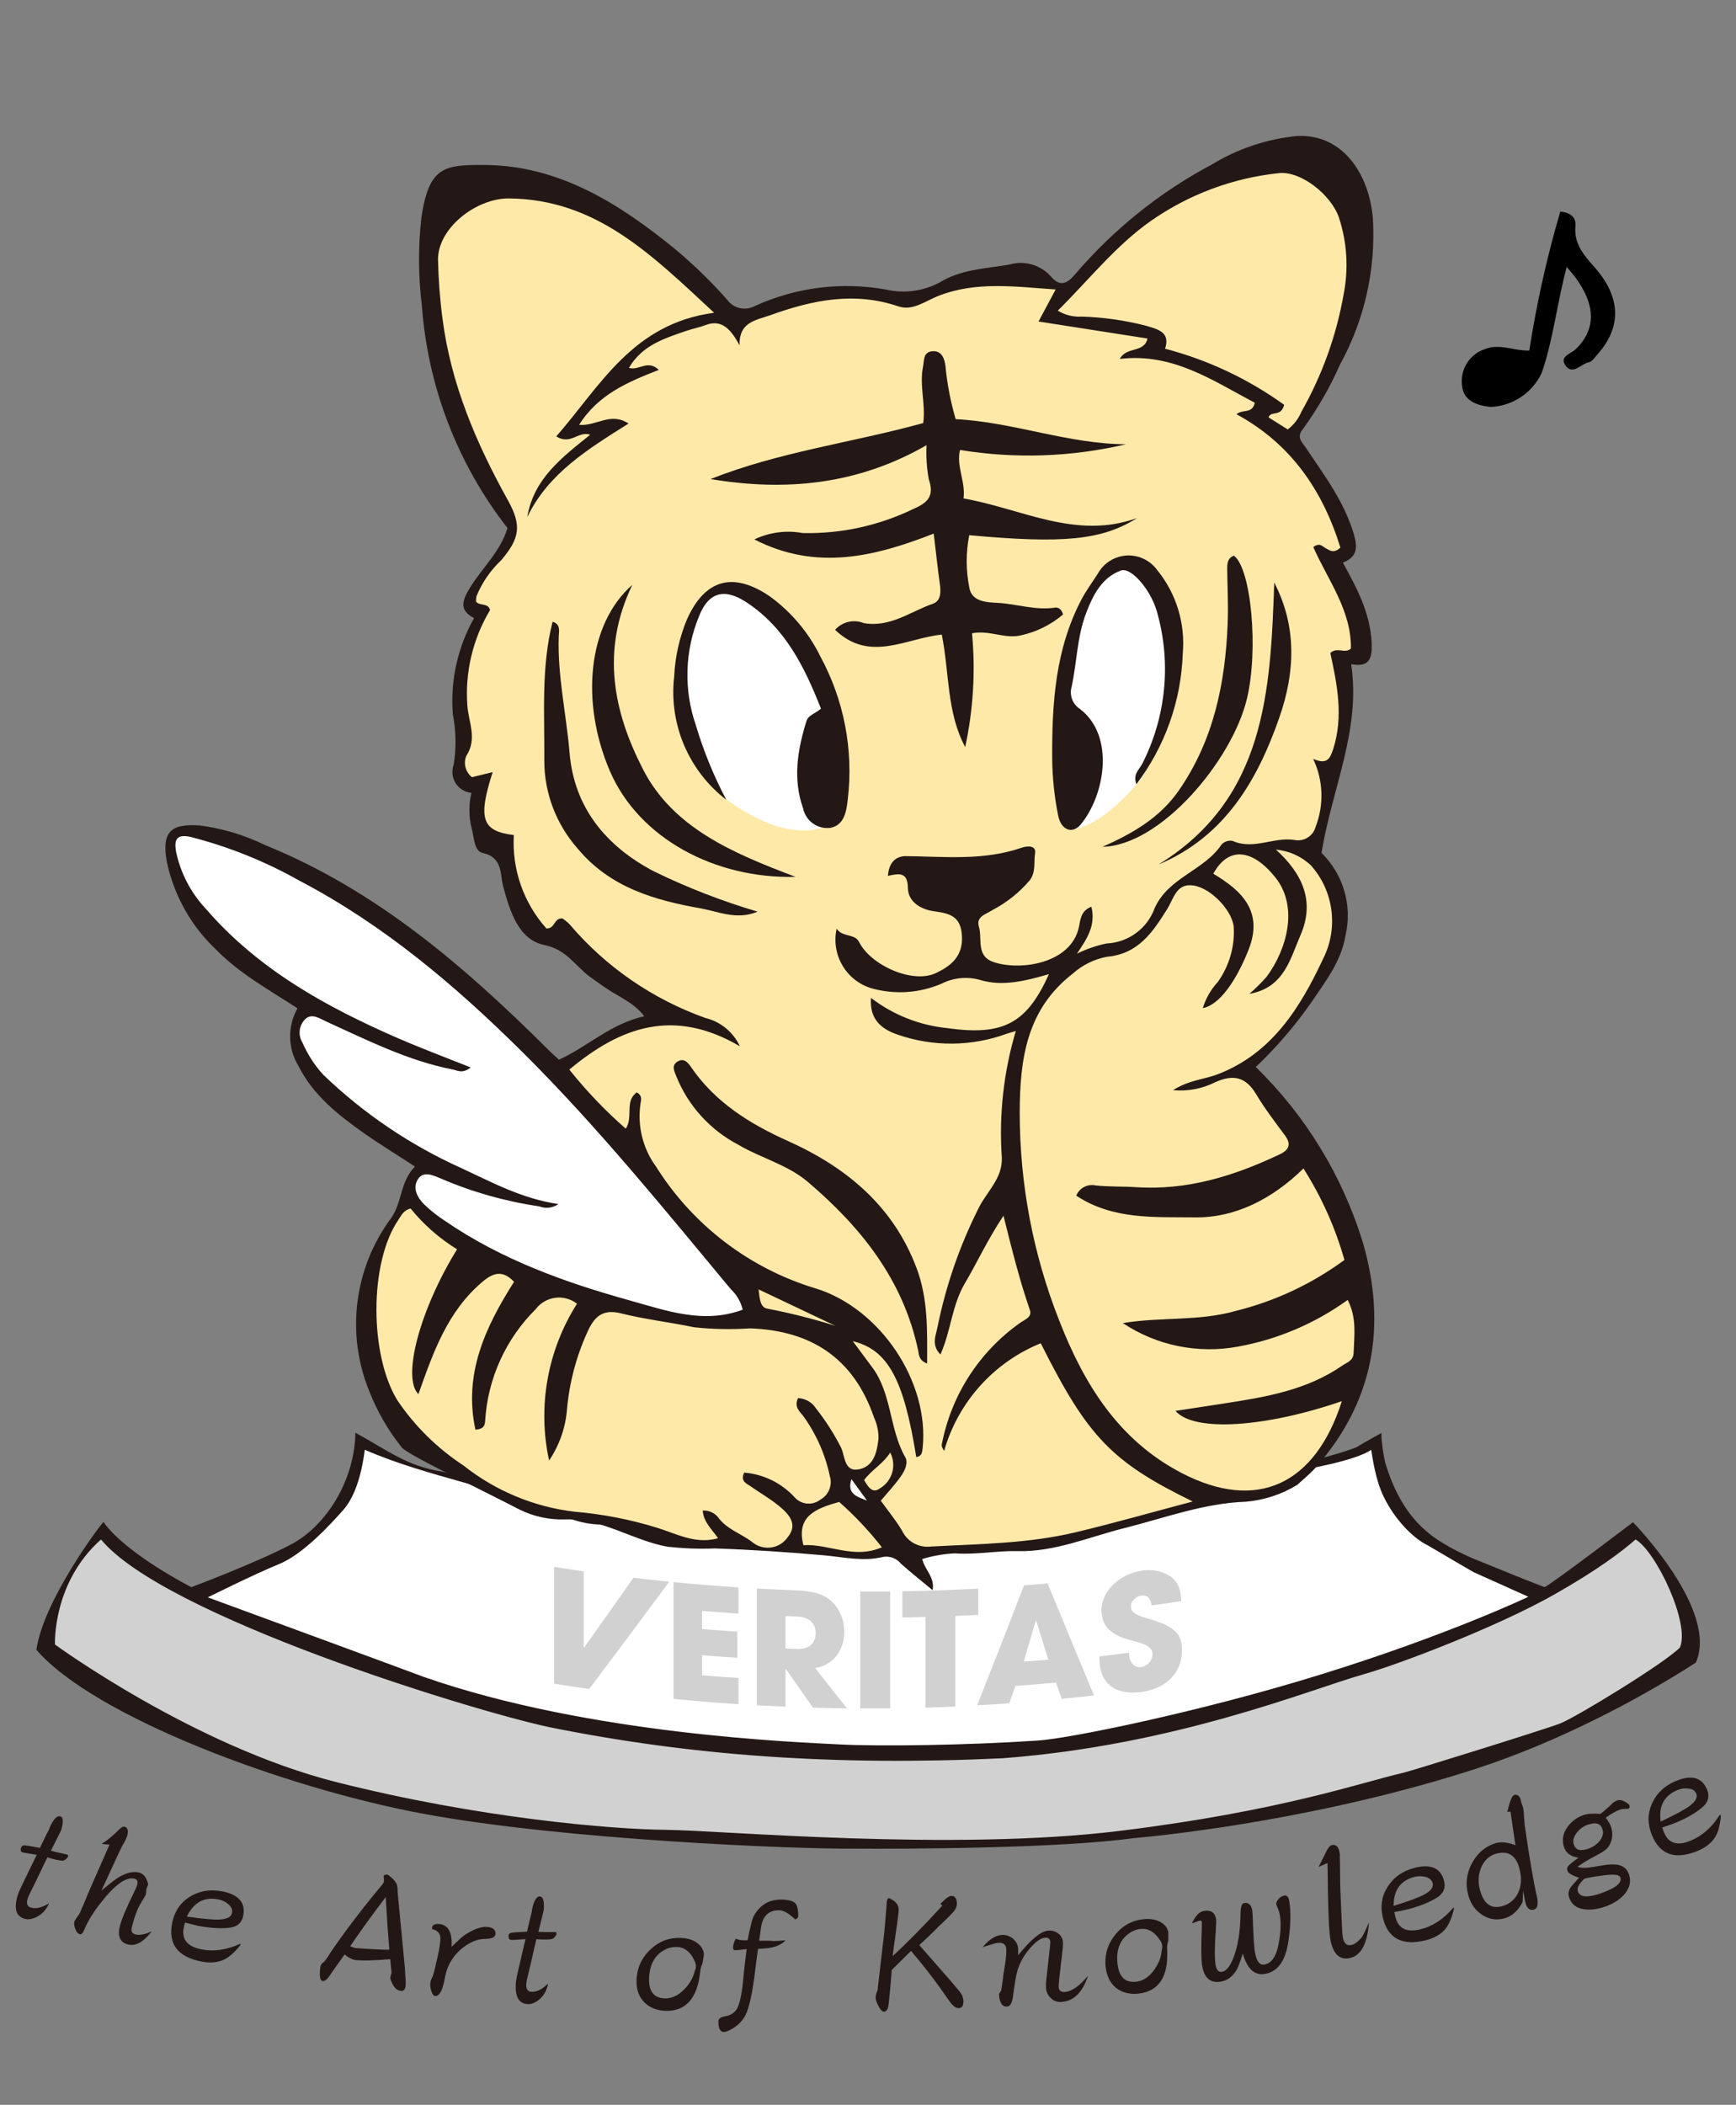 <?xml version="1.0" encoding="UTF-8"?> <svg xmlns="http://www.w3.org/2000/svg" id="_レイヤー_1" viewBox="0 0 155.04 187.96"><rect x="0" y="0" width="155.04" height="187.96" fill="#808080" stroke="none"/><defs><style>.cls-1{fill:none;}.cls-1,.cls-2,.cls-3,.cls-4,.cls-5,.cls-6,.cls-7{stroke-width:0px;}.cls-3{fill:#221714;}.cls-4{fill:#231815;}.cls-5{fill:#d1d1d1;}.cls-6{fill:#fff;}.cls-7{fill:#ffe9a9;}</style></defs><path class="cls-5" d="m146.03,136.81s2.38,2.91,2.45,3c.06.09,2.14,4.12,2.14,4.12l.31,3.87-11.15,6.2-15.3,5.23-12.98,2.88-9.82,1.73-12.98.68s-14.65.06-14.74.09c-.09.03-8.49-.31-8.49-.31l-15.12-1.12-8.98-1.18-11.62-2.26-19.36-7.84-6.23-4.92,1.73-5.67,2.08-3.19,1.15-1.3,3.5,3.28,16.19,6.96,9.75,3.47,8.43,2.31,7.76,1.73,9.58,1.16,8.67.58,9.42.25,10.74-.66,8.43-1.24,7.1-1.82,6.61-1.98,7.35-2.23,6.44-2.39,6.77-2.81,4.29-2.64,5.88-4Z"></path><path class="cls-6" d="m115.07,131.09l1.81-.45,4.34-.93,1.55-1.12,1.36,4.52,1.92,3.22,3.9,2.42,4.34,2.23,3.1,1.61-7.47,3.41-11.4,3.8-12.39,3.88s-8.51,1.65-8.84,1.82c-.33.16-9.83.74-9.83.74l-11.32.17-11.81-.66-9.17-.99-12.31-2.64-11.07-3.72-9.33-3.55-5.29-2.23,6.86-3.06,3.39-2.23,2.4-2.15,1.82-3.47.41-2.97,5.59,2.44,5.12,1.32,4.38,2.11,5.29.7,4.05,1.16,2.64.99,4.66.47,2.28.15,2.86.19,4.85.56,2.81.04,2.02-.58,3.97.08,7.68-.21,6.03-1.44,6.81-1.78,3.45-1.11,3.49-.13,2.35-.83,1.9-1.16.81-.62Z"></path><g id="_グループ_44"><path id="_パス_98" class="cls-4" d="m123.37,127.98c0,.79.2,2.08.35,2.66,1.03,3.41,2.6,5.44,4.56,6.78,1.69,1.16,3.82,1.97,3.82,1.97,0,0,5.8,2.37,5.86,2.33.87-.45,7.88-5.79,7.88-5.79,0,0,7.71,7.86,5.61,12.54-5.33,3.43-12.42,7.11-19.47,9.42-13.46,4.4-27.14,5.94-30.73,6.25-6.72.93-20.65.97-24.9.94-5.41.05-25.95-.79-38.46-3.1-12.51-2.31-29.53-8.72-34.64-14.66.61-4.33,5.59-11.01,5.99-11.41,2.03,2.87,7.85,5.82,7.85,5.82,0,0,5.97-2.24,9-3.87,3.02-1.63,5.58-5.62,5.65-9.92,2.99,1.63,4.58,2.99,7.89,3.5,0,0,9.58,2.66,11.66,3.95,0,0,1.55.67,4.71.25,0,0,2.05-.07,5.31,1.4,0,0,2.28,1.08,5.93.7,0,0,5.7-.44,9.66-.08,0,0,2.45.43,4.83.24,2.38-.19,1.93-.56,3.69-.63,0,0,6.65-1.5,8.98-1.15,2.33.35,8.49-1.98,8.49-1.98,0,0,9.98-3.85,12.23-3.38.82.13,5.7-1.29,6.14-1.59.43-.29,2.12-1.21,2.12-1.21Zm13.11,14.6l-4.87-2.19s-1.49-.85-4.09-2.39c-1.27-.6-2.95-2.28-3.96-4.38-.72-1.49-.99-3.48-1.1-4.15-1.35.93-5.61,1.73-7.23,1.95-3.76.32-7.19,1.83-10.74,2.91-3.12.95-5.43,2.2-8.78,2.29-1.86.05-3.72-.01-4.49.12-.77.13-3.17.44-4.24.61-1.08.18-3.3.51-3.88.65-1.73.52-3.46.2-5.21.13-3.27-.13-6.55-.18-9.83-.12-1.4.13-2.81.15-4.21.07-3.18-.4-5.99-2.27-9.33-1.96-1.39.11-2.78-.13-4.06-.69-5.8-2.61-12.17-3.48-17.88-5.97-.32,2.47-.97,4.32-1.96,5.42-.99,1.1-3.47,3.88-5.7,4.79-2.23.91-6.36,2.97-6.36,2.97,0,0,17.96,6.59,19.25,7.09,14.86,5.2,33.49,5.84,37.13,6.04,3.64.19,11.38.08,17.69-.34,2.65-.14,14.51-2.54,25.42-5.93,11.34-3.52,18.42-6.9,18.42-6.9Zm-76.99,20.82c4.91.04,25.54,1.94,40.54.09,14.5-1.79,21.47-4.31,25.35-5.2.68-.16,12.57-3.85,13.96-4.39,1.39-.54,9.33-5.38,10.69-6.78.94-2.14-2.14-8.6-3.96-9.65-1.2,1.06-3.39,2.72-7.23,4.9-5.24,2.97-14.02,6.28-16.93,7.1-5.05,1.43-16.82,6.36-32.39,7.54-15.07.7-27.84-.23-40.51-2.79-7.11-1.53-34.39-9.95-39.99-16.75-4.37,3.89-4.11,9.38-4.11,9.38,0,0,12.39,9.07,25.14,12.29,12.75,3.22,24.53,4.21,29.45,4.26Z"></path></g><path id="_パス_89" class="cls-7" d="m70.61,138.23c1.32.07,2.62.25,3.91.53.12.23,2.62.16,2.62.16l3.86-.53,3.84-.06,5.14-.22s2.76-.07,2.9-.11c.14-.04,7.33-1.89,7.33-1.89l8.35-2.3,4.98-.7,3.34-1.89,3.87-6.74,1.17-4.58-1.27-8.15-2.5-6.65-2.77-4.44-3.92-5.03.87-1.13,4.7-5.7,2.19-4.85-.31-5.1-2.25-2.79c.42-.37.79-.8,1.12-1.26.12-.33,2.38-11.22,2.38-11.22l-.29-4.7,1.74-.51-2.74-8.22,1.39-1.07-1.55-4.27-3.3-5.09.43-1.59,2.9-4.86s2.91-10.6,2.97-10.84c.06-.23-1.9-5.53-1.9-5.53,0,0-3.11-2.84-3.25-2.85-.14,0-5.25.49-5.25.49l-8.47,4.38-7.48,6.8-5.36-.88-8.7,1.81-5.86-.39-5.64.71-3.78,1.34-7.58-6.67-7.97-4.18-5.26-1.69-4.76,1.9-2.32,3.9.69,9.15,2.45,8.22,2.55,4.99,2.04,3.16-1.04,2.26-2.78,3.77.53,1.36.1.81-1.13,3.77-.54,4.33.3,3.72-.32,2.21,1.62.76.03,1.09.57,4.07,1.11.4.93,1.15.63,2.97,1.9,3.2,2.97,1.18,1.77,2.1,1.33.88,4.28,2.25.3,1.73-4.26,1.52-4.65,3.17-12.99,11.14-2,3.16-1.68,5.07.49,6.96,3.12,6.55,2.2,2.12,8.87,4.09,4.16.35,3.7.84,4.33,1.47,6.1.36,2.87.42,1.95-.13Z"></path><path id="_パス_90" class="cls-6" d="m102.03,69.39s-3.21,4.3-6.38,4.71l-.49-6.46.68-11.35,1.31-2.96,2.11-2.53,2.13-.31,2.53,3.78.59,6.6-.96,5.07-1.52,3.46Z"></path><path id="_パス_91" class="cls-6" d="m46.72,93.01l20.35,22.66-.13,2.26-2.21.11-5.27-.43-7.82-2.2-11.67-5.25-2.88-2.58-.58-1.93,1.3-1.69-8.9-6.79-2.31-3.68-.15-1.68.88-2.07-4.68-3.25-5.67-5.78-1.76-4.53s.02-.79.05-.78c.02,0,.56-.99.56-.99l1.81-.13,8.18,2.92,12.77,8.31,8.14,7.51Z"></path><path id="_パス_92" class="cls-6" d="m63.11,69.22l1.51,1.96s6.27,5.15,10.24,1.91l-.29-8.18-1.43-3.63-4.75-6.99-2.83-1.76-1.45-.09-1.92,1.41-1.41,3.52.13,6.27.87,4.04,1.33,1.53Z"></path><path id="_パス_94" class="cls-6" d="m78.06,135.43c-.07-.07-3-2.27-3-2.27l-.15-1.84c.57.1,1.13.24,1.67.43-.02.1,1.77,2.4,1.73,2.55-.04.16-.25,1.12-.25,1.12Z"></path><g id="_グループ_44-2"><path id="_パス_98-2" class="cls-4" d="m35.88,129.25c-1.21-1.51-2.18-3.19-2.89-4.99-2.11-5.14-1.38-11,1.93-15.47,1.02-1.44.79-3.25,2.14-4.62-1.56-1.02-3.08-1.95-4.54-2.97-2.33-1.64-4.56-3.41-5.88-6.04-.95-1.57-.97-3.53-.07-5.12-2.57-1.67-5.23-3.13-7.33-5.3-2.2-2.09-3.71-4.81-4.34-7.78-.47-2.65.3-3.43,2.95-3.25,2.03.27,4,.86,5.84,1.76,9.95,4.03,17.86,10.88,25.34,18.33.25.26.53.49.89.83,2.55-1.16,4.64-3.23,7.62-3.88-.97-1.27-2.35-1.76-3.47-2.55-.49-.34-.98-.67-1.46-1.03-1.28-.97-2.02-2.38-4.02-2.79-2.27-.47-3.05-2.99-3.65-5.22-.3-1.14-.03-2.6-1.85-3-.77-.17-.74-1.44-.98-2.24-.25-1.02-.25-2.09-.01-3.12-1.03-.1-1.79-1.01-1.69-2.04.02-.17.05-.33.11-.48.24-1.5.21-3.03-.08-4.52-.23-2.98.43-5.97,1.9-8.57-1.42-.7-1.02-1.66-.34-2.75,1.11-1.78,2.73-3.25,3.32-5.29-4.45-5.71-7.11-12.6-7.64-19.82-.33-2.64-.34-5.31-.04-7.95.68-4.5,2.01-4.68,5.71-4.65,6.61.07,11.95,3.45,16.89,7.47,1.67,1.39,3.24,2.91,4.68,4.54.57.81,1.66,1.06,2.53.57,3.66-1.66,7.74-2.17,11.69-1.45,1.73.4,3.55.11,5.08-.81,1.83-1.02,3.94-1.07,5.94-1.43,1.32-.38,2.74.02,3.67,1.04.82,1,1.47.68,2.18-.16,3.42-4,7.55-7.33,12.2-9.8,2.33-1.42,4.95-2.3,7.67-2.56,4.11-.17,6.41,3.49,6.73,7.37.27,4.55-.75,9.08-2.95,13.07-.89,2.03-2.01,3.95-3.31,5.75-.6.73-.07,1.14.31,1.71,1.64,2.45,3.43,4.81,4.27,7.73.33,1.19.25,1.98-1,2.47,1.27,2.31,2.45,4.52,2.57,7.17.07,1.49-.27,2.18-1.83,1.9.88,5.87-1.68,10.98-2.65,16.85,1.94,1.9,2.76,4.67,2.16,7.31-.41,2.45-1.81,4.15-3.06,6.03-1.46,2.09-3.12,4.03-4.97,5.78,4.45,4.33,7.73,9.71,9.56,15.65,2.17,7.49.98,14.31-4.3,20.22-.41.45-1.55,1.44-1.55,1.44-1.39.86-2.97,1.37-4.59,1.51-3.78.13-7.28,1.46-10.87,2.36-3.16.79-6.2,2.14-9.55,2.05-1.86-.04-3.7.34-5.58.2-.99.05-1.97.22-2.91.51.25,1.01,1.14,1.61.93,2.78-1.02-.85-1.95-1.58-2.83-2.37-.39-.48-1-.71-1.61-.6-1.75.43-3.47.02-5.21-.14-3.26-.29-6.53-.51-9.81-.62-1.4.06-2.81,0-4.21-.15-3.15-.57-5.87-2.58-9.22-2.44-1.39.04-2.77-.27-4.02-.89-5.66-2.91-9.37-4.59-10.52-5.53Zm14.98-33.72c1.52,1.9,3.2,3.66,5.03,5.26.69-1.08-.13-2.46.98-3.24.44.23.42.56.34.95-.31,2.01.19,4.06,1.39,5.69,3.28,5.22,8.34,9.08,14.24,10.86,5.77,1.77,10.18,8.35,9.56,14.27-.04.37-.09.74-.57.79-1.12-6.97-2.53-9.57-5.67-10.35.6.8,1.17,1.57,1.73,2.33,1.78,2.38,1.52,5.52,2.96,8.04.29.5-.05,1.22-.4,1.71-.53.75-1.18,1.45-1.79,2.17.64.88,1.33,1.73,1.89,2.65.46,1,1.52,1.58,2.61,1.44,4.32-.23,8.66-.26,12.9-1.27,3.4-.81,6.75-1.77,10.46-2.75-7.22-3.53-9.37-5.74-13.57-14.13-4.2,1.7-7.38,5.25-8.63,9.61-.17-.26-.24-.43-.21-.57.83-4.37,3.32-8.25,6.95-10.83.43-.32,1.14-.53.92-1.17-.91-2.63-1.59-5.34-2.36-8.43-1.46,2.2-2.35,4.18-3.45,6.04-1.16,1.96-1.24,4.25-2.18,6.35-.86-.86-.39-1.74-.25-2.5.74-3.66,1.97-7.21,3.65-10.55.72-1.49,2.16-2.65,2.08-4.54-.26-3.81.16-7.63,1.25-11.29-.35.1-.57.16-.78.23-3.15,1.16-6.6,1.19-9.77.09-1.46-.49-2.54-1.39-2.38-3.28,1.98,1.52,4.35,2.46,6.84,2.7,5.1.73,7.11-.54,9.05-4.82-2.06.59-4.11,1.12-6.1.53-1.16-.34-2.39-.23-3.47.31-1.96.85-4.15,1-6.21.44-2.31-.65-3.7-3-3.18-5.34.51.78,1.62.42,2,1.18,1.05,2.1,4.8,3.77,6.87,2.78,1.29-.61,2.43-1.47,2.32-3.31-.09-1.73-1.04-2.01-2.45-2.2-1.16-.15-2.36-.8-2.38-2.11-.02-1.45-.81-1.26-1.78-1.06.08-1.16.68-1.76,1.6-1.76,3.47.04,6.96.42,10.34-.75.57-.2,1.32-.19,1.2.51-.13.77.1,1.59-.45,2.37-.94,1.11-2.08,2.02-3.36,2.69-.6.4-1.48.55-1.2,1.5.31,1.07-.27,2.57,1.25,3.12,2.33.83,6.98.21,7.68-3.12.13-.61.15-1.44,1.11-1.8.4,1.61-.33,2.79-1.29,4.19.84-.41,1.73-.72,2.64-.91,1.94-.08,3.64-1.33,4.3-3.15,1.23-2.76,4.4-3.34,5.97-5.68.25-.27.62-.4.99-.33,1.86.83,3.66-.36,5.49-.09.86.19,1.71-.33,1.93-1.18.76-1.96.68-4.15-.22-6.05,1.21.52,1.49.02,1.78-.86.95-2.94.35-5.82-.25-8.6.62-.58,1.31.11,1.84-.4.04-3.44-2.08-6.14-3.36-9.06.58-.44.82-.04,1.12.11.37.21.72.48,1.3-.06-1.57-5.08-4.4-9.26-9.28-11.91.55-.48,1.42,0,1.63-1.03-3.73-1.95-7.28-4.47-12.05-3.91.6-1.14,2.18-.5,2.47-1.82l-9.73-1.52c.48-.9.89-1.67,1.53-2.86-3.73-.26-7.1-.74-10.47.57-1.15.45-2.29,1.37-3.57.94-3.95-1.34-7.67-.57-11.43.78-1.35.48-2.81.61-2.76,2.69-.73-1.32-1.53-2.37-3.01-1.81-.62.23-1.24.35-1.85.56-1.91.66-3.86,1.28-5.02,3.27.9.28,1.66-.78,2.67.18-2.76,1.08-5.42,2.19-7.12,4.91,1.57.13,2.78-1.18,4.42-.12-3.64,2.29-7.16,4.44-9.05,8.35.58-3.45,3.12-5.33,5.62-7.35-1.08-.36-1.73.96-3.03.15,3.95-4.52,6.81-10.07,14.1-11.04-5.58-5.17-10.5-10.14-18.34-10.21-2.89-.02-6.37,2.65-6.32,5.5.04,1.75.17,3.5.4,5.24.75,5.84,3.02,11.14,5.85,16.23,1.26,2.27,1.02,3.4-.59,5.32-.97.91-1.73,2.01-2.23,3.24-.03.16-.04.32-.03.48.35.41,1.05.07,1.25.74-1.54,2.57-2.25,5.55-2.03,8.53.11,1.52.91,2.97-.1,4.51-.27.67-.06,1.44.51,1.89l1.85-.45c-1.34,4.17-.96,5.27,1.89,5.62-.18,3.06.87,6.06,2.91,8.34.8.03.66-.98,1.44-.89.23.15.44.33.64.53,3.23,3.8,7.41,6.67,12.11,8.35,1.36.33,2.5,1.26,3.09,2.53-5.91-3.46-10.65-1.74-15.22,2.07Zm63.06-19.69c2.42,2.18,3.54,4.66,2.22,7.68-.91,2.08-1.44,4.68-4.56,5.23.55-.48,1.07-.99,1.55-1.54,1.73-2.33,2.91-6.18.77-8.86-2.04-2.54-4.18-2.81-5.54-.33,2.54,1.52,4.51,3.36,3.14,6.81-1.09,2.75-2.6,4.93-4.08,5.19.27-.87.72-1.66,1.34-2.33.99-1.39,1.5-3.07,1.43-4.78-.02-1.45-1.95-3.59-3.62-3.84-1.5-.22-1.74,1.15-2.32,2.09-1.29,2.06-2.57,4.03-5.41,4.28-1.13.22-2.18.74-3.04,1.51-4.14,3.2-4.72,7.68-4.73,12.42,0,6.34,1.19,12.63,3.52,18.53,2.23,5.73,5.33,10.73,10.97,13.65,6.68,3.46,11.89,1.06,14.28-6.43-6.77,2.33-13.18,2.8-14.86.87,1.53-.23,2.91-.45,4.31-.66,3.71-.57,7.4-1.18,10.58-3.38.43-.3,1-.43,1.02-1.14.05-1.55.3-3.11-.53-4.73-2.91,2.1-6.26,3.53-9.8,4.17-3.57.66-7.26-.09-10.28-2.1,3.37-.57,6.8-.14,10.13-1.1,3.49-.87,6.77-2.41,9.66-4.54-.82-2.89-2.05-5.64-3.66-8.17-2.82,2.77-6.15,4.42-9.71,4.37-3.49-.05-7.27.25-10.58-1.94.27-.67.98-1.06,1.69-.92,1.2.14,2.42.08,3.63.16,4.58.31,8.79-1,12.85-2.93.83-.39,1.06-.9.46-1.7-.9-1.21-1.82-2.42-2.59-3.71-.93-1.53-2.05-1.74-3.63-1.03-1.17.59-2.47.83-3.77.71,1.43-.91,2.8-.96,4.02-1.43,4.84-1.87,7.36-5.98,9.38-10.29,1.39-2.74.96-6.06-1.08-8.35-.85-.81-1.96-1.31-3.13-1.41Zm-77.27,32.08c-.62.16-.82.63-1.08,1.02-2.62,3.85-2.56,12.11-.07,16.12,1.56,2.31,3.57,4.28,5.9,5.81,2.85,2.26,6.28,3.69,9.89,4.12,2.51.21,5,.69,7.41,1.44,1.71.52,3.4,1.5,5.43.93-.57-.83-1.29-1.42-1.37-2.47.51-.03,1,.17,1.34.56.77,1.1,2.05,1.47,3.05,2.23.91.78,2.28.68,3.06-.23.06-.07.12-.15.17-.22.91-1.15.05-2.05-.82-2.76-.79-.65-1.69-1.16-2.53-1.75-.37-.26-.93-.44-.57-1.22,1.74.14,3.36.94,4.53,2.23.6.65,1.59.72,2.28.18.76-.42,1.1-1.32.83-2.14-.4-1.89-1.19-3.68-2.31-5.25-.33-.47-.91-.84-.52-1.67.65.03,1.25.36,1.6.91.86,1.09,1.61,2.26,2.24,3.5.37.75.25,2.26,1.68,1.93,1.31-.31,1.54-1.63,1.67-2.75,0-.66-.14-1.31-.42-1.91-1.81-5.24-5.59-7.72-11.05-7.91-1.67.11-3.34.08-5-.1-2.19-.45-4.41-.71-6.57-1.25-1.6-.39-2.33.31-2.92,1.59-1.01,2.19-1.64,4.54-1.86,6.95-.12,1.65-.68,3.24-1.6,4.61-1.05-4.81-.15-9.84,2.49-14-1.14-.89-2.78-.68-3.67.46,0,0,0,0,0,.01-2.69,2.66-4.3,6.21-4.53,9.97-.03.38-.07.74-.87.81-1.08-4.99.89-9.18,3.45-13.21-1-1.04-1.82-.85-2.82,0-3.14,2.65-4.41,6.33-5.72,10.03-1.5-1.46.14-7.58,3.45-12.93-1.57-.97-2.97-2.19-4.13-3.62Zm29.68,9.05c-.16-.71-.53-1.36-1.07-1.86-5.99-7.2-11.88-14.48-18.54-21.1-6.02-5.98-12.44-11.42-19.98-15.37-3.05-1.72-6.31-3.03-9.7-3.9-1.25-.28-1.52.2-1.31,1.34.4,1.9,1.32,3.65,2.64,5.06,4.66,5.4,10.71,8.75,17.13,11.55,2.1.91,4.25,1.72,6.54,2.63-.73.59-1.2.26-1.62.18-3.99-.78-7.6-2.61-11.26-4.27-.61-.28-1.24-.74-1.83-.29-.62.55-.75,1.46-.32,2.16.46,1.05,1.08,2.02,1.85,2.86,3.62,3.49,7.82,6.32,12.41,8.38,2.7,1.25,5.34,2.7,8.6,3.18-.5.35-1.13.43-1.7.21-3.04-.45-6.02-1.29-8.84-2.51-.62-.25-1.49-.69-1.99.06-.54.82-.06,1.66.55,2.28.57.54,1.19,1.03,1.85,1.46,5.04,3.46,10.72,5.5,16.52,7.11,3.23.9,6.57,2.13,10.07.82h0Zm48.67-78.62c.55-.41.97-.96,1.23-1.59,1.84-3.24,3.11-6.76,3.76-10.43.46-2.3.32-4.67-.41-6.9-.7-2.04-3.4-4.18-5.36-3.97-4.1.43-8.03,1.89-11.41,4.25-3.12,2.17-5.57,5.29-8.34,8.03.64.39,1.38.58,2.13.53,1.93.06,3.85.33,5.72.81,1.05.32,2.23.54,1.73,2.06,3.83,1,7.43,2.7,10.64,5.01-.31,1.14-1.16.48-1.4,1.12l1.72,1.08Zm-40.04,95.77c-2.13.58-3.87,1.29-3.21,3.86,2.27-.14,4.5,1.28,7.01.19-1.14-1.46-2.41-2.81-3.8-4.04Zm-7.21-18.97c.1.75.1,1.63.83,1.72,2.04.39,4.04.9,6.02,1.52l-6.85-3.25Zm11.75,14.56c-.62,1-1.66,1.54-2.33,2.46.36.58.73,1.25,1.41.74,1.11-.65,1.52-2.06.92-3.21Zm-3.46,2.37c-.44,1.39.57,1.57,1.39,1.92l-1.39-1.92Z"></path><path id="_パス_99" class="cls-2" d="m139.92,23.84c-.88,3.28-1.19,6.47-2.24,9.48-.84,1.77-2.59,2.94-4.56,3.02-1.24-.14-2.5-.55-2.56-2.05-.12-1.38.72-2.67,2.04-3.11,1.34-.54,2.61.17,3.98.12.65-4.19,1.57-8.34,2.77-12.41,1.11.12,1.4.67,1.35,1.29-.15,1.57.73,2.59,1.68,3.65,2.39,2.69,2.47,5.37.3,7.8-.24.27-.49.66-.79.72-.7.14-1.45,1.2-2.09.27-.55-.8.52-1.04.95-1.46,1.99-1.94,1.77-4.45-.83-7.32Z"></path><path id="_パス_101" class="cls-1" d="m115,38.35l-1.7-1.08c.24-.65,1.09.01,1.4-1.12-3.21-2.31-6.82-4.01-10.64-5.01.5-1.52-.69-1.74-1.73-2.06-1.87-.48-3.79-.75-5.72-.81-.75.05-1.49-.14-2.13-.53,2.78-2.74,5.23-5.86,8.34-8.03,3.38-2.36,7.31-3.82,11.41-4.25,1.96-.2,4.67,1.93,5.36,3.98.73,2.22.87,4.6.41,6.9-.65,3.66-1.92,7.19-3.76,10.43-.25.63-.68,1.18-1.23,1.59Z"></path><path id="_パス_104" class="cls-1" d="m74.96,134.12c1.39,1.23,2.66,2.58,3.8,4.04-2.5,1.1-4.74-.33-7.01-.18-.65-2.56,1.09-3.27,3.21-3.86Z"></path><path id="_パス_105" class="cls-1" d="m67.75,115.15l6.85,3.25c-1.98-.63-3.98-1.14-6.02-1.53-.74-.08-.74-.96-.84-1.72Z"></path><path id="_パス_106" class="cls-1" d="m79.5,129.71c.6,1.15.2,2.56-.92,3.21-.68.51-1.04-.16-1.41-.74.67-.92,1.71-1.47,2.32-2.47Z"></path><path id="_パス_107" class="cls-1" d="m76.03,132.08l1.39,1.92c-.83-.35-1.83-.53-1.39-1.92Z"></path><path id="_パス_108" class="cls-4" d="m82.79,39.73c-6.2,3.58-12.64,4.16-19.33,3.05,6.11-2.43,12.64-3.25,18.99-5,.24-1.65-.35-3.33-.02-5.01.12-.58,0-1.32.81-1.4.9-.09,1.12.71,1.2,1.33.15,1.6.46,3.19.91,4.73,5.18.26,10.05,2.23,15.22,2.24-4.86,1.14-9.9,1.32-14.83.51-.36,1.45.51,2.81.31,4.33,5.18.9,10.02,3.73,15.5,1.75-3.14,1.99-6.65,2.3-14.99,1.53-.3,1.53-.3,3.11,0,4.64.2,1.37,1.67,1.35,2.63,1.41,1.68.11,3.32.68,5.03.42.29-.04.58.12.72.61-1.07.91-2.33,1.54-3.7,1.85-1.48.38-2.85-.48-4.43-.17.32,3.4.11,6.83-.61,10.16-1.66-3.1-1.4-6.58-2.09-10.04-3.14.3-6.44,2.55-9.53-.43.64-.72,1.66-.96,2.56-.6,2.36.42,4.16-1.03,6.18-1.73.7-.24.72-1.03.62-1.73-.19-1.37-.34-2.74-.55-4.53-5.23,2.04-10.46,3.37-16.02.52,1.34-.64,2.85-.84,4.32-.57,3.44.08,6.84-.67,9.94-2.18,1.24-.54,1.83-1.15,1.32-2.61-.19-1.02-.25-2.05-.2-3.09Z"></path><path id="_パス_109" class="cls-4" d="m64.89,71.44c-3.39-2.6-5.17-6.78-4.68-11.03.08-1.75.47-3.48,1.14-5.1,1.61-3.6,4.14-4.29,7.41-2.05,1.91,1.39,3.46,3.23,4.5,5.35,2.11,3.88,2.97,8.32,2.46,12.71-.12,1.08-.28,2.32-1.52,2.6-1.15.17-2.23-.59-2.47-1.72-.94-2.61-.51-5.23.29-7.8.17-.55.8-.68,1.3-1.12-1.47-3.72-3.19-7.25-6.72-9.54-1.92-1.24-3.34-.85-4.17,1.29-1.28,3.1-1.38,6.57-.28,9.74.68,2.3,1.6,4.53,2.72,6.66Z"></path><path id="_パス_110" class="cls-4" d="m101.49,70.02c-.33-.88.25-1.3.51-1.79,2.11-4.13,2.61-8.9,1.39-13.37-.46-1.98-2.32-4.27-3.29-3.91-1.69.61-2.5,2.21-3.1,3.8-.81,2.1-.82,4.38-1.29,6.56-.23.76.08,1.57.74,2,3.16,2.41,2.22,7.71.07,10.31-.73.88-1.76.54-2.02-.81-.33-1.65-.51-3.33-.53-5.01-.03-4.91.26-9.78,2.61-14.26.42-.8.96-1.53,1.45-2.29.83-1.53,2.74-2.1,4.26-1.27.42.23.79.55,1.07.94,1.7,2.09,2.51,4.77,2.27,7.45-.14,4.22-1.59,8.29-4.14,11.66Z"></path><path id="_パス_111" class="cls-4" d="m82.8,121.76c-.76-.3-.72-.78-.8-1.16-1.33-6.3-5.08-10.99-9.83-15.04-1.83-1.56-4.18-2.13-6.2-3.32-2.54-1.32-4.52-3.5-5.58-6.15-.15-.4-.47-.95.13-1.3.57-.34.92.09,1.19.49,2.16,3.15,5.22,5.06,8.64,6.6,5.22,2.34,9.42,5.8,11.51,11.36,1.03,2.74.95,5.56.94,8.52Z"></path><path id="_パス_112" class="cls-4" d="m67.63,81.42c-1.81.75-3.42,0-4.98-.29-4.18-.74-8.19-1.87-11.09-5.39-1.89-2.15-2.94-4.91-2.95-7.78.04-4.15-.3-8.32.74-12.44.74.21.57.86.55,1.32-.12,3.51.68,6.94.97,10.41.41,4.87,3.26,8.33,7.55,10.57,2.97,1.45,6.05,2.64,9.21,3.58Z"></path><path id="_パス_113" class="cls-4" d="m56.47,52.23c-2.86,5.93-1.63,11.42.94,16.44,2.68,5.25,8.02,7.51,13.64,9.63-7.22.19-13.99-3.46-16.57-9.42-2.67-6.19-1.99-13.17,1.99-16.65Z"></path><path id="_パス_114" class="cls-4" d="m98.44,75.63c2.66-1.18,5.14-2.58,6.85-5.06,3.1-4.48,4.14-9.56,4.35-14.87.07-1.63-.02-3.26-.04-4.89,0-.5.03-.98.6-1.19,1.55,1.16,2.21,8.42,1.16,12.78-1.31,5.49-7.69,13.12-12.92,13.22Z"></path><path id="_パス_115" class="cls-4" d="m113.8,52.02c2.08,4.01,1.83,8.11.46,12.04-1.96,5.64-4.89,10.66-10.8,13.14,9.55-5.86,10.01-15.46,10.34-25.18Z"></path></g><path class="cls-3" d="m4.23,165.85c-.25.51-.57,1.19-.97,2.03-.19.38-.35.71-.49.99-.16.31-.26.54-.3.68-.13.43-.04.7.28.79.44.14.97.02,1.59-.36v.07c-.24.49-.55.83-.91,1.04-.46.28-.89.36-1.27.24-.74-.23-.93-.92-.58-2.09.06-.19.24-.61.55-1.25.3-.61.69-1.4,1.15-2.36-.74-.12-1.16-.19-1.24-.21-.18-.05-.23-.19-.16-.42.04-.12.11-.19.23-.21.12-.02.6.06,1.46.22l.39-.82.2-.41s.01-.03.04-.07c.06-.1.1-.17.12-.24l.03-.04.04-.08.03-.11c.34-.79.67-1.14.97-1.04.27.08.29.49.07,1.24-.02.05-.32.65-.91,1.82l.52.14.69.15.31.08v.19c-.15.2-.3.31-.46.33-.22.01-.68-.08-1.37-.29Z"></path><path class="cls-3" d="m13.55,172.46c-.72.95-1.42,1.34-2.1,1.18-.72-.18-.97-.72-.75-1.62.15-.62.57-1.62,1.24-2.98.18-.37.29-.62.32-.75.07-.29-.01-.47-.26-.53-.77-.19-1.82.59-3.16,2.36-.61.8-1.05,1.55-1.33,2.23-.11.28-.24.41-.38.37-.16-.04-.29-.18-.39-.43-.11-.28-.15-.51-.1-.69,0-.03.03-.07.06-.12.07-.12.17-.27.31-.47.07-.06.17-.27.3-.62.02-.05.08-.17.17-.37.09-.22.2-.46.3-.73.07-.18.16-.38.25-.59.13-.29.71-1.61,1.75-3.98l-.62-.05-.05-.04c.48-.29.98-.71,1.53-1.26.19-.2.35-.28.48-.25.27.07.36.33.25.78-.05.19-.2.51-.47.97-.07.13-.16.32-.27.55l-1.57,3.4c.81-.67,1.35-1.08,1.63-1.24.67-.37,1.24-.49,1.71-.37.27.07.48.23.62.48.16.33.23.54.19.63l-.13.36-.06.53s-.16.27-.47.78c-.29.49-.55,1.19-.78,2.11-.08.35.02.56.33.64.37.09.85,0,1.45-.28Z"></path><path class="cls-3" d="m21.46,173.7c-.56.71-1.1,1.16-1.62,1.36-.54.2-1.16.24-1.86.1-2.11-.42-2.97-1.56-2.61-3.42.2-1.02.7-1.79,1.5-2.31.88-.57,1.87-.75,2.97-.54,1.48.29,2.11,1.02,1.88,2.18-.12.62-.51.97-1.16,1.06-.81.11-1.77.05-2.87-.16-.19-.04-.58-.14-1.17-.29-.04.16-.08.32-.11.46-.21,1.04.32,1.68,1.57,1.93,1.11.22,2.28.05,3.49-.5v.15Zm-4.76-2.55c1.41.2,2.38.29,2.9.26.68-.04,1.05-.23,1.12-.59.06-.29-.06-.55-.34-.79-.25-.21-.54-.35-.88-.42-1.26-.25-2.19.26-2.81,1.53Z"></path><path class="cls-3" d="m34.85,176.62l.12-.46-.12-1.21c-1.49.12-2.54.15-3.15.07-.25-.03-.56-.2-.93-.49l-.35.5-.33.46c-.29.41-.5.7-.62.89-.25.37-.46.55-.65.52-.24-.03-.31-.43-.22-1.2.03-.24.15-.41.35-.52.04-.04.12-.16.25-.34l.05-.05c.04-.06.1-.17.21-.35,1.21-1.78,2.63-3.67,4.27-5.66.18-.22.31-.37.39-.47.11-.13.16-.24.17-.3,0,0,0-.03,0-.04,0-.03,0-.04,0-.06,0-.01,0-.03,0-.06,0,0-.01-.05-.01-.13,0-.01,0-.02-.01-.03,0-.05,0-.1,0-.14.01-.09.05-.13.14-.14l.21-.02c.54.41.83.75.85,1.03.02.08.04.2.04.35,0,.08,0,.14,0,.18l.65,6.79c.01.21.03.46.04.75,0,.11.01.17.02.18,0,.12,0,.2.01.25v.06c0,.17,0,.29-.01.37-.04.32-.19.47-.44.43-.41-.05-.72-.43-.94-1.15Zm-.08-2.51l-.16-2.07-.16-2.64c-1.4,1.85-2.46,3.32-3.17,4.39.17.09.35.15.51.17.09,0,.19.02.31.02.04,0,.12.01.25.02l.87.05c.61.04,1.13.06,1.56.05Z"></path><path class="cls-3" d="m40.85,173.36c.32-.32.59-.55.84-.69.74-.45,1.36-.65,1.84-.6.52.05.76.27.72.66-.03.26-.33.4-.93.41-.72,0-1.43.32-2.14.91-.81.7-1.3,1.59-1.47,2.68-.19,1.04-.48,1.55-.86,1.51-.1,0-.19-.11-.27-.29-.13-.32-.18-.61-.15-.87.02-.17.08-.35.19-.54.11-.31.21-.67.29-1.06,0-.05.03-.15.07-.3.17-.68.29-1.32.35-1.91.05-.56-.19-.89-.73-1v-.03s-.02-.06-.02-.06v-.03c.03-.26.25-.37.65-.34.81.08,1.18.76,1.1,2.04.14-.13.31-.29.5-.48Z"></path><path class="cls-3" d="m47.9,173.17c-.13.55-.3,1.28-.5,2.19-.1.42-.19.77-.26,1.07-.08.34-.13.58-.14.72-.03.45.12.69.45.71.46.03.95-.2,1.46-.7l.03.06c-.14.53-.36.94-.66,1.22-.39.37-.79.55-1.19.52-.77-.06-1.11-.69-1.02-1.9.01-.21.1-.65.26-1.34.16-.67.36-1.52.6-2.56-.75.05-1.17.08-1.26.07-.19-.01-.27-.14-.25-.37,0-.13.07-.21.18-.25.11-.04.6-.08,1.47-.12l.2-.88.11-.45s0-.03.02-.07c.04-.1.06-.19.06-.26l.02-.04.02-.09v-.12c.17-.84.4-1.25.72-1.23.28.02.4.41.34,1.19,0,.05-.16.71-.48,1.97l.54.02h.71s.33,0,.33,0l.05.18c-.11.23-.23.37-.38.43-.21.06-.68.07-1.4.03Z"></path><path class="cls-3" d="m62.73,175.35c-.11.21-.17.46-.2.76-.26,2.36-1.3,3.51-3.1,3.45-.55-.02-1.02-.15-1.43-.4-.8-.5-1.18-1.29-1.15-2.36.04-1.09.47-2.02,1.31-2.78.74-.68,1.61-1,2.61-.97.62.02,1.12.17,1.49.45.41.31.61.67.6,1.08,0,.07-.05.33-.13.78Zm-.6.48l.02-.26c.01-.12-.04-.31-.17-.57-.36-.74-.87-1.12-1.52-1.14-.4-.01-.77.07-1.11.26-.88.47-1.34,1.32-1.38,2.54-.04,1.17.43,1.76,1.41,1.79.74.02,1.42-.37,2.05-1.17.26-.35.45-.68.54-1.01.04-.14.07-.21.07-.24.02-.05.04-.11.06-.17,0-.02,0-.04.02-.04Z"></path><path class="cls-3" d="m71.02,171.41c-.55-.55-1.04-.83-1.46-.83-.77,0-1.27.37-1.51,1.12-.05.15-.13.69-.25,1.6h.87s.46.03.46.03h.03c.17,0,.49-.02.96-.07v.04c-.39.39-.96.62-1.71.68l-.71.05c-.13.88-.2,1.46-.23,1.73-.25,2.1-.54,3.5-.9,4.2-.22.43-.55.79-1,1.09-.41.27-.71.4-.92.4-.33,0-.5-.32-.49-.95,0-.23.2-.38.58-.45.57-.08.96-.37,1.17-.86.22-.54.38-1.41.48-2.58.06-.61.15-1.47.29-2.56-.24.02-.46.05-.68.08-.02,0-.08,0-.19.01-.06,0-.1.01-.12.01h-.03c-.13,0-.19-.07-.19-.21,0-.26.08-.53.24-.82.19.09.4.13.63.14h.43c.23-1.22.42-1.97.6-2.26.55-.92,1.35-1.38,2.39-1.37.7,0,1.14.14,1.32.39.14.21.21.57.21,1.08,0,.14-.09.24-.27.29Z"></path><path class="cls-3" d="m78.37,177.75l.31-2.69.31-2.66.18-2.15c0-.12.01-.22.02-.31,0-.16.04-.29.09-.39l.1-.06c.58.25.87.58.88,1,0,.2-.07.83-.23,1.91-.15,1.02-.25,1.79-.31,2.28,1.44-1.33,2.91-2.84,4.44-4.52l-.18-.14c.44-.47.77-.71.97-.72.33-.01.49.21.51.67,0,.23-.08.46-.25.68-.17.21-.63.68-1.39,1.39-.09.09-.23.23-.41.41-.26.27-.7.68-1.31,1.24l2.77,3.16.65.77c.34.36.51.71.52,1.03.01.44-.12.67-.41.67-.25,0-.52-.18-.8-.57l-.79-1.12c-.75-1.06-1.64-2.2-2.68-3.42l-1.72,1.7c-.08.94-.12,1.54-.15,1.8-.08.89-.14,1.41-.18,1.56-.08.24-.2.36-.36.37-.14,0-.28-.13-.44-.4-.2-.35-.3-.64-.31-.87,0-.13.05-.33.15-.61Z"></path><path class="cls-3" d="m97.17,176.43c-.48,1.47-1.27,2.26-2.36,2.34-.37.03-.7-.08-.97-.35-.25-.25-.4-.54-.42-.88-.02-.22,0-.49.03-.8l.28-2.56c.03-.18.04-.33.05-.45.02-.15.02-.26.02-.32-.02-.27-.17-.4-.46-.38-.38.03-.83.34-1.34.93-.56.64-.94,1.33-1.15,2.06-.11.38-.24,1.16-.39,2.32-.08.54-.25.81-.52.84-.42.03-.66-.31-.72-1.03,0-.04,0-.08.02-.12,0,0,.02-.03.03-.05,0,0,.01-.02.02-.04l.11-.16c.04-.14.06-.28.08-.42.03-.23.07-.5.11-.8v-.13s.05-.27.05-.27l.06-.4.06-.33c.09-.66.13-1.12.11-1.38-.03-.41-.26-.59-.7-.56-.14,0-.36.06-.68.16l-.22.07-.46.14h-.04c.58-.68,1.14-1.03,1.66-1.07.42-.03.78.09,1.09.37.24.24.38.51.41.84,0,.07,0,.21,0,.41,0,.08,0,.14,0,.19,1.14-1.42,2.04-2.15,2.68-2.2.38-.03.71.08.99.33.2.19.31.42.33.68.02.18-.02.62-.1,1.32l-.09.71-.05.47-.05.45c-.07.56-.1.93-.09,1.09.02.31.21.45.55.43.62-.05,1.31-.53,2.07-1.45l.02.03Z"></path><path class="cls-3" d="m104.32,173.36c-.07.23-.1.49-.08.78.11,2.36-.73,3.66-2.52,3.88-.54.07-1.03,0-1.47-.17-.87-.37-1.36-1.1-1.5-2.16-.13-1.09.16-2.07.87-2.95.63-.78,1.43-1.23,2.42-1.35.62-.08,1.14,0,1.54.21.45.24.71.56.76.97,0,.07,0,.33,0,.79Zm-.52.57l-.02-.26c0-.12-.09-.3-.26-.53-.47-.67-1.03-.97-1.68-.89-.4.05-.75.2-1.06.43-.79.6-1.12,1.51-.97,2.73.14,1.16.7,1.67,1.68,1.55.73-.09,1.35-.58,1.85-1.47.21-.38.34-.74.38-1.09.02-.14.03-.22.03-.24.01-.05.02-.11.04-.18,0-.02,0-.04,0-.05Z"></path><path class="cls-3" d="m106.47,171.7c.31-.64.65-.99,1.03-1.06.64-.11,1.01.14,1.11.74.02.13,0,.51-.04,1.15-.1,1.39-.1,2.38,0,2.97.08.44.27.63.59.57.38-.07.73-.52,1.05-1.39.36-.98.55-2.22.58-3.74,0-.64.11-.97.31-1,.4-.07.65.15.74.66.02.12.04.58.07,1.38.05,1.22.1,2.01.17,2.36.14.8.42,1.16.84,1.09.65-.11,1.08-.75,1.29-1.94.18-.98.21-1.84.08-2.56-.03-.15-.08-.33-.18-.54-.06-.14-.1-.25-.12-.33-.02-.12.02-.24.11-.38.18-.24.37-.37.6-.41.23-.04.38.12.44.48.16.96.14,2.18-.09,3.68-.26,1.7-.95,2.64-2.09,2.84-.91.16-1.57-.45-1.97-1.83-.25.81-.45,1.33-.6,1.55-.36.55-.81.87-1.34.96-.94.17-1.5-.31-1.69-1.42-.09-.54-.1-1.65-.03-3.31.01-.28,0-.48,0-.59-.02-.1-.07-.14-.16-.12-.08.01-.3.09-.66.23l-.04-.03Z"></path><path class="cls-3" d="m118.57,166.36l-.81.35c.25-.49.46-.89.61-1.21.21-.46.4-.71.58-.74.35-.07.57.12.67.58.01.05.02.14.04.23,0,.04,0,.07,0,.12v.23s.01.39.01.39l.02,2.07.15,3.5c.03.59.06.97.09,1.15.11.52.36.74.74.66.3-.06.6-.29.93-.67l.02-.04c.13-.18.34-.61.64-1.31-.14,1.91-.71,2.97-1.72,3.18-.87.19-1.44-.32-1.7-1.52-.12-.56-.2-1.96-.24-4.17l-.04-2.81Z"></path><path class="cls-3" d="m129.85,170.46c-.21.88-.5,1.52-.88,1.92-.4.41-.95.71-1.64.88-2.08.52-3.36-.14-3.82-1.98-.25-1.01-.13-1.92.38-2.73.55-.9,1.37-1.48,2.45-1.76,1.46-.37,2.34.03,2.63,1.18.15.6-.04,1.09-.59,1.45-.69.44-1.58.8-2.67,1.08-.19.05-.58.13-1.18.24.03.17.06.32.1.46.26,1.03,1.01,1.39,2.24,1.08,1.11-.28,2.08-.93,2.94-1.95l.05.14Zm-5.39-.27c1.36-.42,2.27-.76,2.73-1.01.6-.32.85-.66.76-1.01-.07-.28-.29-.47-.64-.57-.32-.08-.64-.08-.97,0-1.25.31-1.88,1.17-1.88,2.58Z"></path><path class="cls-3" d="m134.61,161.77l.03-.07c.21-.89.41-1.36.59-1.41.28-.08.48.07.59.44l.02.12v.03s.19.55.19.55c.03.1.07.6.13,1.49.4,2.81.76,4.95,1.09,6.39.16.71.07,1.11-.25,1.21-.36.1-.61-.08-.75-.57-.05-.19-.13-.56-.22-1.12l-.05,1.02c-.4.76-.92,1.24-1.55,1.43-.72.22-1.4.13-2.03-.27-.6-.38-1.02-.94-1.24-1.67-.33-1.1-.19-2.16.42-3.17.49-.8,1.15-1.33,2-1.58.49-.14,1.07-.08,1.76.18l-.44-3-.29.02Zm-1.06,3.78c-.55.17-.96.55-1.24,1.15-.3.68-.34,1.4-.11,2.16.35,1.19,1.01,1.63,1.98,1.35.71-.21,1.19-.65,1.46-1.32.26-.63.26-1.35.02-2.17-.33-1.1-1.04-1.49-2.11-1.17Z"></path><path class="cls-3" d="m143.96,161.06c.17-.14.32-.24.46-.28.2-.08.44-.04.71.11.23.13.36.24.39.33.05.15.02.24-.1.29-.05.02-.18.03-.38.02-.11,0-.25.03-.41.08-.28.1-.69.33-1.22.7.25.36.41.62.46.8.22.63.15,1.23-.23,1.81-.15.23-.55.5-1.19.83-.5.25-1.01.56-1.56.94.27.13.74.14,1.41.02.78-.14,1.3-.21,1.56-.22.86-.05,1.4.24,1.62.88.21.62.08,1.22-.42,1.8-.4.46-.96.82-1.69,1.08-.74.26-1.4.33-1.98.23-.63-.11-1.05-.45-1.25-1.03-.1-.3-.07-.58.1-.86.07-.12.33-.42.78-.91-.62-.21-.96-.41-1.03-.61-.06-.17-.04-.32.05-.42.12-.15.43-.4.93-.76-.67-.1-1.09-.4-1.27-.9-.2-.56-.15-1.09.13-1.59.37-.64.9-1.08,1.59-1.32.35-.12.85-.16,1.5-.1.08-.07.19-.15.32-.25.11-.09.2-.17.26-.23.11-.09.26-.22.44-.4Zm-2.15,1.87c-.36.13-.66.34-.91.63-.36.41-.47.8-.34,1.17.17.48.6.6,1.31.35.37-.13.68-.34.94-.62.33-.39.43-.78.29-1.16-.17-.48-.6-.6-1.28-.36Zm-.28,4.81c-.51.46-.72.85-.61,1.16.18.53.87.58,2.05.17,1.33-.47,1.91-.94,1.74-1.42-.08-.24-.54-.31-1.38-.2-.51.06-1.12.15-1.81.3Z"></path><path class="cls-3" d="m153.69,162.16c-.08.9-.27,1.57-.6,2.02-.34.47-.84.84-1.5,1.11-1.99.81-3.34.34-4.06-1.42-.39-.96-.4-1.88-.02-2.76.42-.96,1.15-1.66,2.18-2.08,1.4-.57,2.32-.31,2.77.79.24.58.11,1.09-.38,1.52-.61.54-1.44,1.02-2.49,1.45-.18.07-.56.21-1.14.4.05.16.1.31.16.44.4.98,1.19,1.23,2.37.74,1.05-.43,1.93-1.21,2.63-2.34l.07.13Zm-5.37.5c1.29-.61,2.14-1.07,2.56-1.38.55-.41.75-.77.61-1.11-.11-.27-.35-.43-.72-.46-.32-.04-.64,0-.96.14-1.19.49-1.69,1.42-1.5,2.82Z"></path><path class="cls-5" d="m49.48,150.35v-10.43c.88.14,1.77.27,2.65.4v6.81s.02,0,.03,0c1.47-2.06,2.94-4.14,4.41-6.24,1.06.13,2.13.24,3.2.35-2.39,3.24-4.77,6.43-7.15,9.58-1.05-.15-2.1-.3-3.14-.47Z"></path><path class="cls-5" d="m60.15,151.71v-10.43c1.93.19,3.86.34,5.8.47v2.34c-1.08-.07-2.16-.15-3.25-.24,0,.54,0,1.08,0,1.62,1.05.09,2.1.16,3.15.23v2.34c-1.05-.07-2.1-.15-3.15-.23,0,.6,0,1.19,0,1.79,1.08.09,2.16.17,3.25.24v2.34c-1.93-.13-3.87-.28-5.8-.47Z"></path><path class="cls-5" d="m72.6,152.48c-.81-1.15-1.61-2.3-2.42-3.45,0,0-.02,0-.03,0v3.37c-.85-.04-1.71-.08-2.56-.12v-10.43c1.14.06,2.28.12,3.42.16,1.09.04,1.92.2,2.47.45,1.13.53,1.92,1.77,1.92,3.25,0,1.65-.99,3-2.6,3.24.95,1.21,1.89,2.41,2.84,3.6-1.02-.01-2.04-.03-3.05-.06Zm-1.46-5.23c1.06.04,1.71-.44,1.71-1.44,0-.9-.68-1.43-1.68-1.46-.34-.01-.68-.02-1.02-.04v2.9c.33.01.66.03.99.04Z"></path><path class="cls-5" d="m76.83,152.55v-10.43c.89,0,1.78,0,2.67,0v10.43c-.89,0-1.78.01-2.67,0Z"></path><path class="cls-5" d="m82.65,152.48v-8.09c-.69.02-1.38.04-2.06.05v-2.34c2.26-.04,4.52-.12,6.78-.24v2.34c-.68.04-1.37.07-2.05.1v8.09c-.89.04-1.78.07-2.67.1Z"></path><path class="cls-5" d="m94.82,151.71c-.17-.49-.34-.97-.51-1.46-1.21.11-2.42.21-3.62.3-.18.52-.37,1.03-.55,1.55-.96.07-1.91.13-2.87.18,1.4-3.55,2.8-7.12,4.19-10.71.7-.05,1.4-.11,2.1-.18,1.38,3.35,2.76,6.69,4.14,10.01-.96.11-1.92.21-2.89.3Zm-2.28-6.97s-.03,0-.04-.01c-.36,1.22-.71,2.44-1.07,3.65.73-.06,1.46-.12,2.19-.18-.36-1.15-.71-2.31-1.07-3.46Z"></path><path class="cls-5" d="m102.85,143.37c-.11-.73-.42-.96-.94-.88-.49.07-.91.48-.91.94,0,.62.56.83,1.7,1.16,2.29.66,2.86,1.39,2.86,2.76,0,2.01-1.37,3.43-3.62,3.74-2.26.31-3.75-.71-3.75-2.95v-.23c.88-.1,1.76-.21,2.64-.33.01.86.44,1.37,1.1,1.28.55-.08,1-.58,1-1.14,0-.83-1.15-1.03-2.09-1.29-1.7-.47-2.47-1.29-2.47-2.64,0-1.78,1.72-3.27,3.63-3.54.69-.1,1.29-.03,1.84.17,1.11.41,1.64,1.16,1.65,2.55-.87.14-1.75.27-2.62.39Z"></path></svg> 